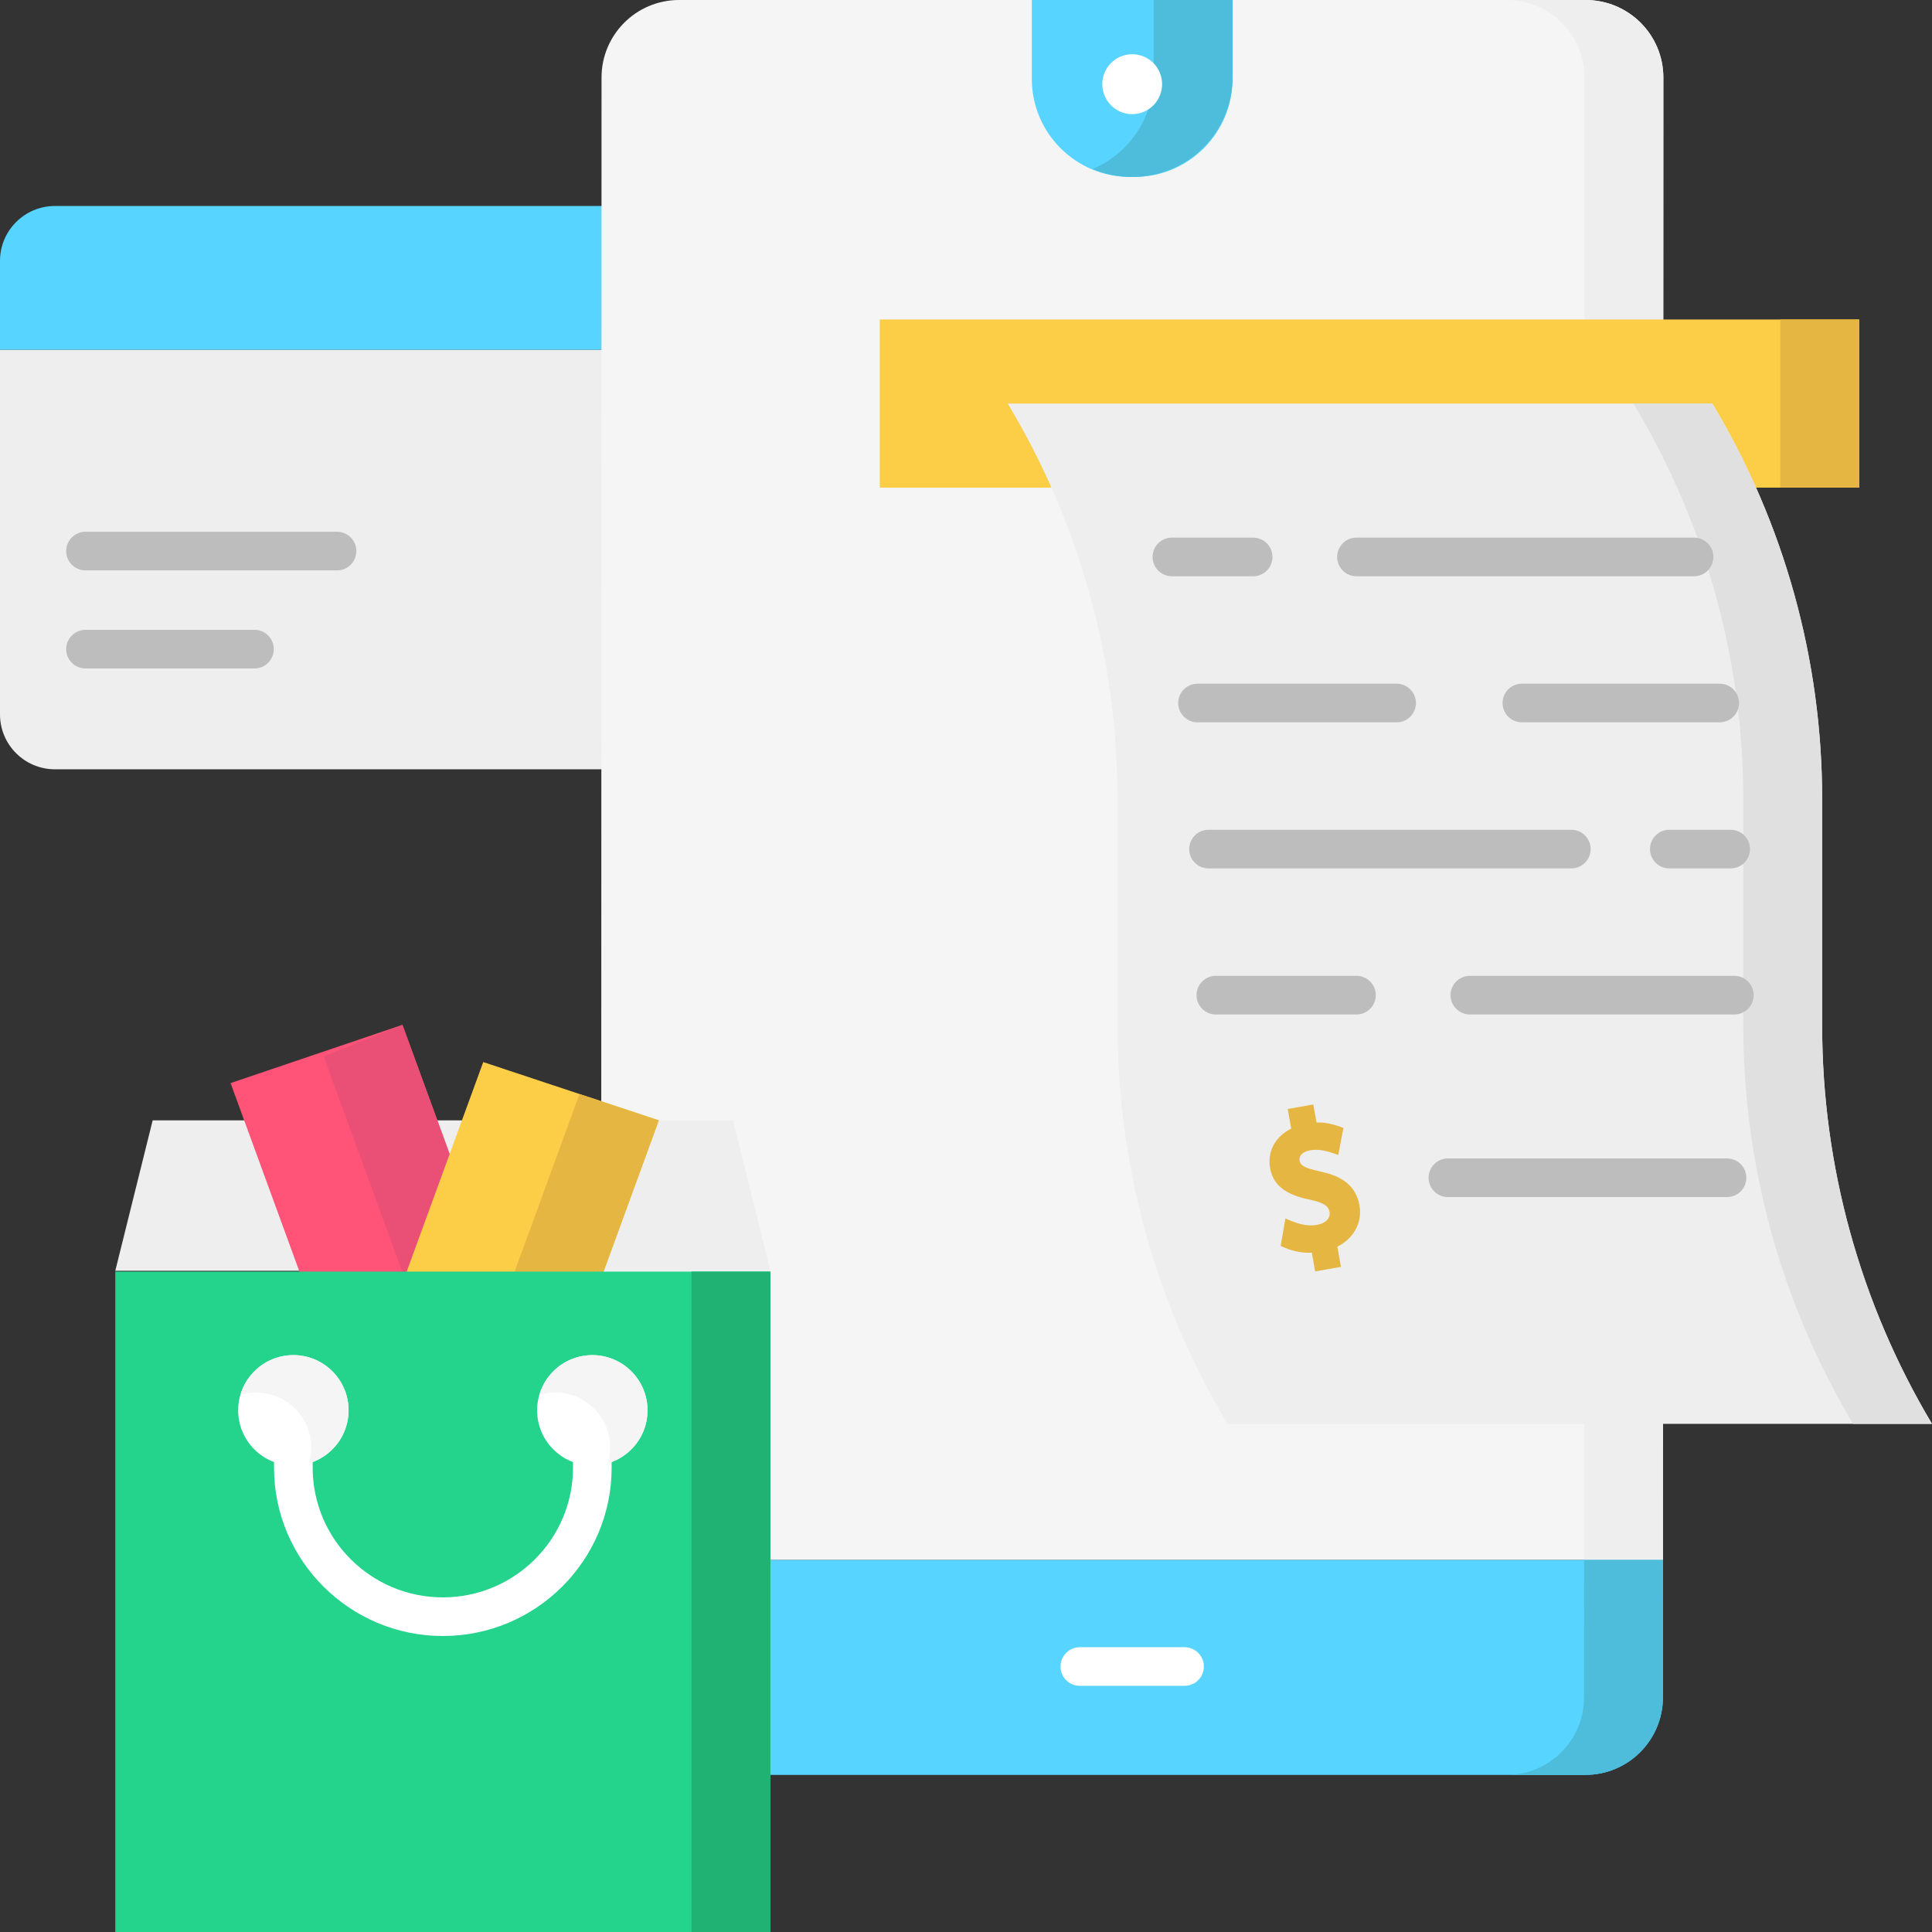 <svg xmlns="http://www.w3.org/2000/svg" id="Layer_1" viewBox="0 0 500 500"><rect x="0" y="0" width="500" height="500" fill="#333333" stroke="none"/><g id="XMLID_1971_"><g id="XMLID_2027_"><g id="XMLID_1524_"><path id="XMLID_1531_" d="m0 90.512v94.384c0 7.842 6.376 14.199 14.242 14.199h185.54c7.865 0 14.242-6.357 14.242-14.199v-94.384z" fill="#eee"></path><path id="XMLID_2026_" d="m214.024 67.507c0-7.842-6.376-14.199-14.242-14.199h-185.54c-7.866 0-14.242 6.357-14.242 14.199v23.005h214.024z" fill="#57d4ff"></path></g><g fill="#bdbdbd"><path d="m87.219 147.619h-65.091c-2.761 0-5-2.238-5-5s2.239-5 5-5h65.091c2.761 0 5 2.238 5 5s-2.239 5-5 5z"></path><path d="m65.857 172.999h-43.729c-2.761 0-5-2.238-5-5s2.239-5 5-5h43.729c2.761 0 5 2.238 5 5s-2.239 5-5 5z"></path></g></g><g id="XMLID_1544_"><g id="XMLID_1514_"><g id="XMLID_2716_"><g id="XMLID_1932_"><path id="XMLID_2822_" d="m430.474 20.069c.003-11.08-8.987-20.063-20.077-20.064l-234.642-.005c-11.087 0-20.075 8.977-20.078 20.053l-.102 383.667h274.797z" fill="#f5f5f5"></path><path id="XMLID_2002_" d="m410.397.005-234.642-.005c-.003 0-.006 0-.009 0l214.242.004c11.091 0 20.08 8.984 20.077 20.064l-.102 383.652h20.408l.102-383.652c.004-11.079-8.986-20.063-20.076-20.063z" fill="#eee"></path></g><g id="XMLID_2025_"><path id="XMLID_2825_" d="m155.575 403.72-.009 35.559c-.003 11.08 8.987 20.064 20.078 20.064h234.642c11.087 0 20.075-8.977 20.078-20.053l.009-35.57z" fill="#57d4ff"></path><path id="XMLID_2854_" d="m409.964 403.72-.009 35.57c-.003 11.076-8.991 20.053-20.078 20.053h20.408c11.087 0 20.075-8.977 20.078-20.053l.009-35.57z" fill="#4dbddb"></path></g></g><g id="XMLID_1521_"><g id="XMLID_3344_"><path id="XMLID_1523_" d="m292.414 45.791h1.193c14.016 0 25.379-11.363 25.379-25.379v-20.409h-51.951v20.409c0 14.016 11.363 25.379 25.379 25.379z" fill="#57d4ff"></path><path id="XMLID_3346_" d="m298.578.002v19.891c0 10.709-6.501 19.899-15.772 23.841 3.11 1.323 6.532 2.056 10.125 2.056h.157c14.302 0 25.897-11.595 25.897-25.897v-19.891z" fill="#4dbddb"></path></g><ellipse id="XMLID_1522_" cx="293.011" cy="21.788" fill="#fff" rx="7.739" ry="7.758"></ellipse></g><path d="m306.563 436.298h-27.104c-2.761 0-5-2.238-5-5s2.239-5 5-5h27.104c2.761 0 5 2.238 5 5s-2.239 5-5 5z" fill="#fff"></path></g><g id="XMLID_1142_"><g id="XMLID_3070_"><path id="XMLID_2394_" d="m227.689 82.682h253.464v43.52h-253.464z" fill="#fccd47"></path><path id="XMLID_3074_" d="m460.745 82.682h20.408v43.52h-20.408z" fill="#e5b642"></path></g><g id="XMLID_1543_"><g id="XMLID_3061_"><path id="XMLID_1515_" d="m443.142 104.442h-182.348c18.603 30.921 28.429 66.303 28.429 102.363v58.635c0 36.278 9.822 71.883 28.429 103.056h182.348c-18.607-31.173-28.429-66.778-28.429-103.056v-58.635c0-36.06-9.827-71.442-28.429-102.363z" fill="#eee"></path><path id="XMLID_3066_" d="m471.571 265.44v-58.635c0-36.06-9.827-71.442-28.429-102.363h-20.408c18.603 30.921 28.429 66.303 28.429 102.363v58.635c0 36.278 9.822 71.883 28.429 103.056h20.408c-18.607-31.173-28.429-66.778-28.429-103.056z" fill="#e0e0e0"></path></g><g id="XMLID_2400_"><g fill="#bdbdbd"><path d="m438.419 149.136h-87.365c-2.761 0-5-2.238-5-5s2.239-5 5-5h87.365c2.761 0 5 2.238 5 5s-2.238 5-5 5z"></path><path d="m324.309 149.136h-21.024c-2.761 0-5-2.238-5-5s2.239-5 5-5h21.024c2.761 0 5 2.238 5 5s-2.239 5-5 5z"></path><path d="m445.053 186.939h-51.184c-2.761 0-5-2.238-5-5s2.239-5 5-5h51.184c2.761 0 5 2.238 5 5s-2.239 5-5 5z"></path><path d="m361.444 186.939h-51.526c-2.761 0-5-2.238-5-5s2.239-5 5-5h51.526c2.761 0 5 2.238 5 5s-2.238 5-5 5z"></path><path d="m447.896 224.743h-15.881c-2.761 0-5-2.238-5-5s2.239-5 5-5h15.881c2.761 0 5 2.238 5 5s-2.239 5-5 5z"></path><path d="m406.657 224.743h-93.896c-2.761 0-5-2.238-5-5s2.239-5 5-5h93.896c2.761 0 5 2.238 5 5s-2.239 5-5 5z"></path><path d="m448.844 262.547h-68.447c-2.761 0-5-2.238-5-5s2.239-5 5-5h68.447c2.761 0 5 2.238 5 5s-2.239 5-5 5z"></path><path d="m446.948 309.802h-72.237c-2.761 0-5-2.238-5-5s2.239-5 5-5h72.237c2.761 0 5 2.238 5 5s-2.239 5-5 5z"></path><path d="m351.054 262.547h-36.397c-2.761 0-5-2.238-5-5s2.239-5 5-5h36.397c2.761 0 5 2.238 5 5s-2.239 5-5 5z"></path></g><path id="XMLID_2410_" d="m351.829 311.939c-1.071-6.06-6.017-7.87-10.207-8.77-4.634-1.023-5.098-1.764-5.277-2.777-.29-1.646 1.358-2.455 2.708-2.692 2.64-.463 4.864.348 7.289 1.213l1.334-7.025c-2.283-.842-4.488-1.476-6.961-1.38l-.826-4.673-6.628 1.165.899 5.087c-4.136 2.046-6.226 5.934-5.467 10.226.983 5.562 5.915 7.281 10.605 8.229 3.875.823 4.592 1.974 4.791 3.094.286 1.62-1.006 2.969-3.216 3.358-2.993.527-5.549-.496-8.214-1.658l-1.219 7.105c2.592 1.236 5.149 1.892 8.061 1.758l.856 4.843 6.676-1.174-.924-5.228c4.261-2.125 6.501-6.288 5.72-10.701-1.071-6.06.781 4.413 0 0z" fill="#e5b642"></path></g></g></g></g><g id="XMLID_1951_"><path id="XMLID_1970_" d="m189.705 289.948h-150.196l-9.671 38.926h169.538z" fill="#eee"></path><g id="XMLID_1960_"><g id="XMLID_3179_"><path id="XMLID_1962_" d="m104.155 265.224-44.482 15.081 23.8 65.157 44.482-15.08z" fill="#ff5477"></path><path id="XMLID_3183_" d="m107.142 337.438 20.813-7.056-23.8-65.158-20.408 8.164z" fill="#ea5075"></path></g><g id="XMLID_3305_"><path id="XMLID_1961_" d="m125.059 274.861 45.449 15.081-23.8 65.157-45.448-15.08z" fill="#fccd47"></path><path id="XMLID_3307_" d="m149.979 283.13-23.679 64.826 20.408 7.143 23.8-65.157z" fill="#e5b642"></path></g></g><g id="XMLID_3165_"><path id="XMLID_1959_" d="m29.838 329.088h169.539v170.912h-169.539z" fill="#24d38c"></path><path id="XMLID_3167_" d="m178.968 329.088h20.408v170.912h-20.408z" fill="#20b273"></path></g><path d="m114.607 423.398c-24.088 0-43.685-19.535-43.685-43.548v-14.859c0-2.762 2.239-5 5-5s5 2.238 5 5v14.859c0 18.498 15.111 33.548 33.685 33.548s33.685-15.05 33.685-33.548v-14.859c0-2.762 2.239-5 5-5s5 2.238 5 5v14.859c0 24.013-19.597 43.548-43.685 43.548z" fill="#fff"></path><g id="XMLID_1952_"><g id="XMLID_4429_"><circle id="XMLID_1954_" cx="75.922" cy="364.991" fill="#fff" r="14.286"></circle><path id="XMLID_4431_" d="m90.208 364.991c0-7.89-6.396-14.285-14.286-14.285-6.496 0-11.969 4.339-13.704 10.274 1.287-.381 2.647-.593 4.058-.593 7.89 0 14.286 6.396 14.286 14.285 0 1.394-.209 2.738-.581 4.011 5.91-1.749 10.227-7.213 10.227-13.692z" fill="#f5f5f5"></path></g><g id="XMLID_4428_"><circle id="XMLID_4433_" cx="153.292" cy="364.991" fill="#fff" r="14.286"></circle><path id="XMLID_4432_" d="m167.578 364.991c0-7.89-6.396-14.285-14.286-14.285-6.496 0-11.969 4.339-13.704 10.274 1.287-.381 2.647-.593 4.058-.593 7.89 0 14.286 6.396 14.286 14.285 0 1.394-.209 2.738-.581 4.011 5.91-1.749 10.227-7.213 10.227-13.692z" fill="#f5f5f5"></path></g></g></g></g><g></g><g></g><g></g><g></g><g></g><g></g><g></g><g></g><g></g><g></g><g></g><g></g><g></g><g></g><g></g></svg>